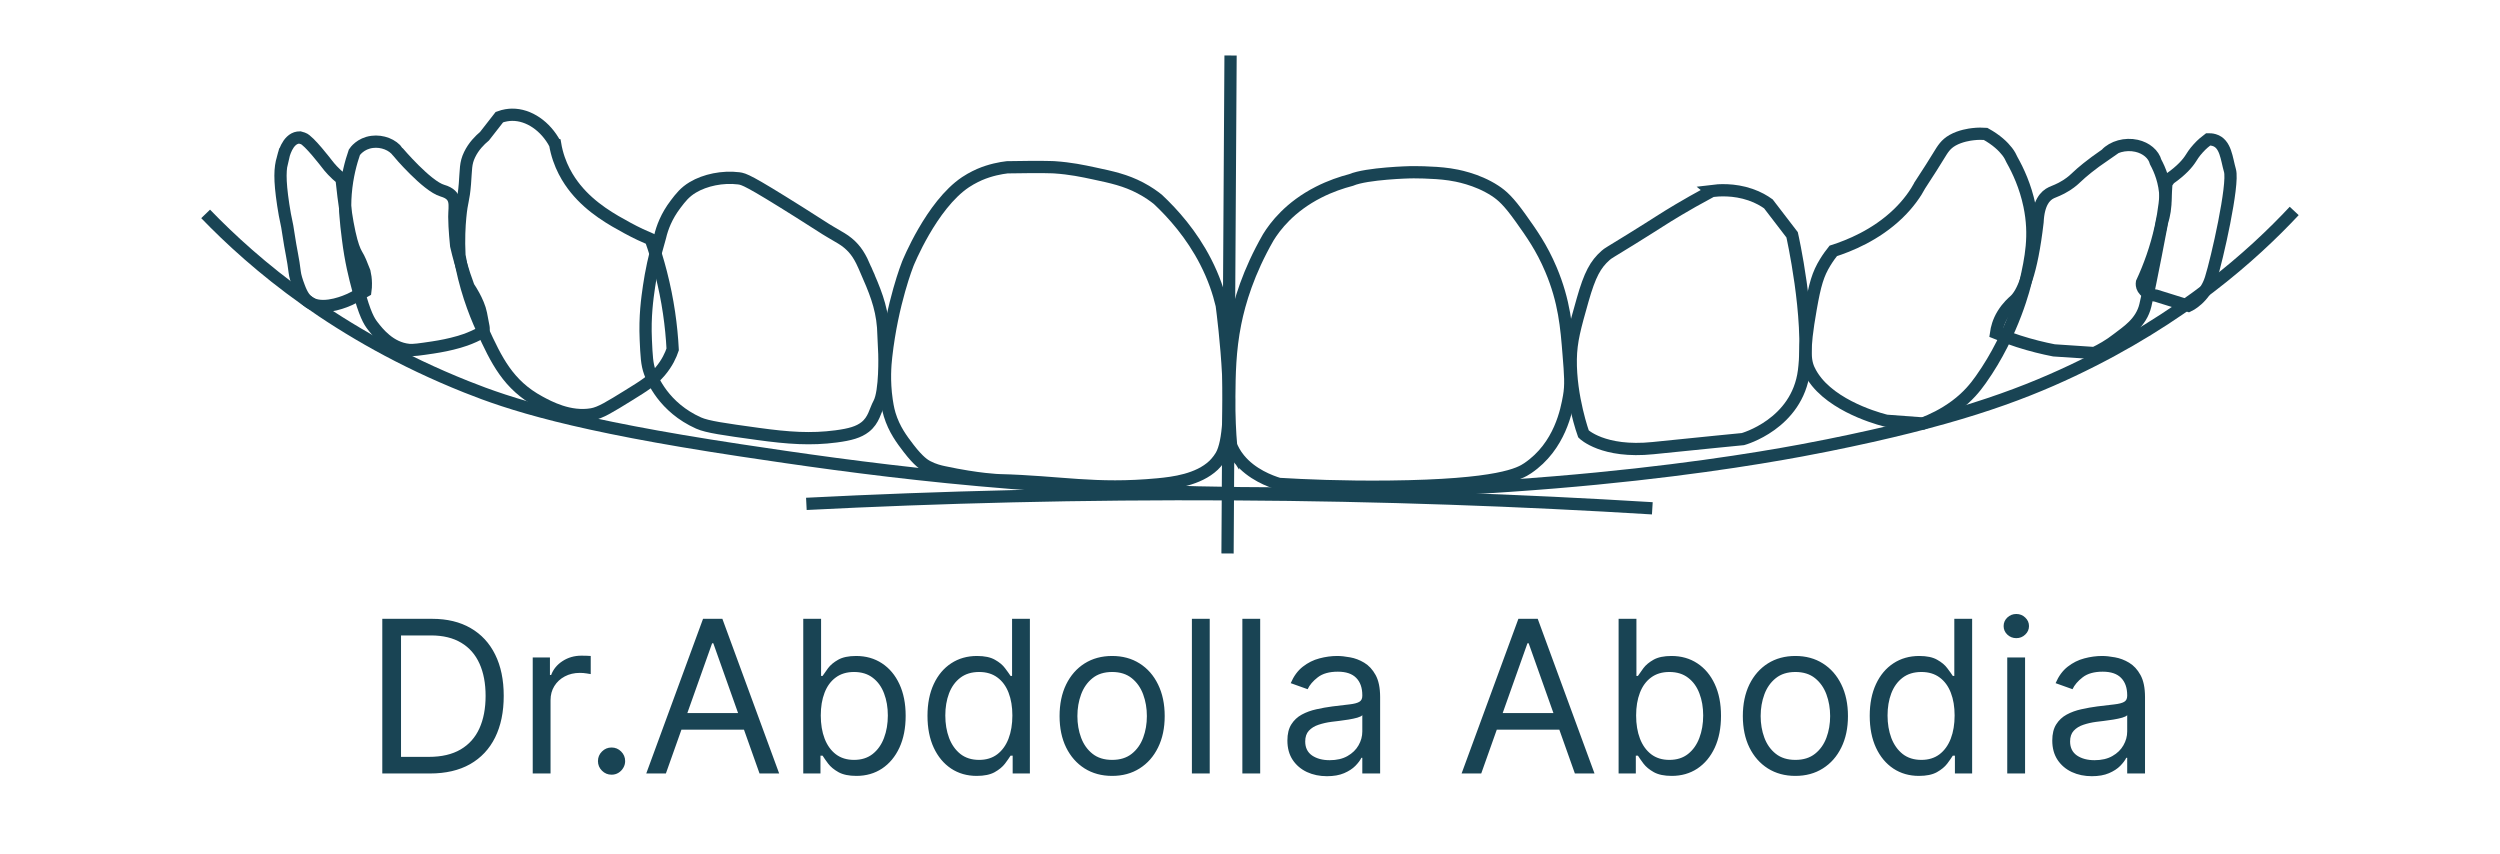 <svg width="612" height="209" viewBox="0 0 612 209" fill="none" xmlns="http://www.w3.org/2000/svg">
<g clip-path="url(#clip0_85_118)">
<path d="M105.269 189.348H93.585V151.487H105.786C109.459 151.487 112.602 152.245 115.215 153.76C117.828 155.264 119.831 157.427 121.223 160.25C122.616 163.06 123.312 166.424 123.312 170.344C123.312 174.287 122.61 177.683 121.205 180.53C119.8 183.365 117.754 185.546 115.067 187.074C112.38 188.59 109.114 189.348 105.269 189.348ZM98.17 185.281H104.973C108.103 185.281 110.698 184.677 112.756 183.469C114.814 182.262 116.349 180.542 117.359 178.312C118.37 176.081 118.875 173.425 118.875 170.344C118.875 167.287 118.376 164.656 117.378 162.449C116.38 160.231 114.888 158.53 112.904 157.347C110.92 156.152 108.449 155.554 105.491 155.554H98.17V185.281ZM130.411 189.348V160.952H134.626V165.241H134.922C135.44 163.836 136.377 162.696 137.732 161.821C139.088 160.946 140.616 160.508 142.317 160.508C142.638 160.508 143.038 160.514 143.519 160.527C143.999 160.539 144.363 160.558 144.61 160.582V165.019C144.462 164.982 144.123 164.927 143.593 164.853C143.075 164.767 142.527 164.723 141.947 164.723C140.567 164.723 139.335 165.013 138.25 165.592C137.178 166.159 136.327 166.948 135.699 167.959C135.082 168.957 134.774 170.097 134.774 171.379V189.348H130.411ZM149.707 189.644C148.795 189.644 148.013 189.318 147.36 188.664C146.706 188.011 146.38 187.229 146.38 186.316C146.38 185.404 146.706 184.622 147.36 183.969C148.013 183.315 148.795 182.989 149.707 182.989C150.619 182.989 151.402 183.315 152.055 183.969C152.708 184.622 153.035 185.404 153.035 186.316C153.035 186.92 152.881 187.475 152.573 187.98C152.277 188.486 151.877 188.892 151.371 189.2C150.878 189.496 150.324 189.644 149.707 189.644ZM163.009 189.348H158.202L172.105 151.487H176.837L190.74 189.348H185.933L174.619 157.476H174.323L163.009 189.348ZM164.784 174.559H184.158V178.626H164.784V174.559ZM196.637 189.348V151.487H201V165.463H201.37C201.69 164.97 202.134 164.341 202.701 163.577C203.28 162.801 204.106 162.111 205.178 161.507C206.263 160.89 207.73 160.582 209.578 160.582C211.969 160.582 214.077 161.18 215.901 162.376C217.725 163.571 219.148 165.266 220.171 167.46C221.194 169.653 221.706 172.242 221.706 175.224C221.706 178.231 221.194 180.838 220.171 183.044C219.148 185.238 217.731 186.939 215.919 188.147C214.108 189.342 212.019 189.94 209.652 189.94C207.828 189.94 206.368 189.638 205.271 189.034C204.174 188.418 203.33 187.722 202.738 186.945C202.146 186.156 201.69 185.503 201.37 184.985H200.852V189.348H196.637ZM200.926 175.15C200.926 177.295 201.241 179.187 201.869 180.826C202.498 182.453 203.416 183.728 204.624 184.653C205.831 185.565 207.31 186.021 209.061 186.021C210.885 186.021 212.407 185.54 213.627 184.579C214.859 183.605 215.784 182.299 216.4 180.659C217.029 179.008 217.343 177.171 217.343 175.15C217.343 173.154 217.035 171.354 216.419 169.752C215.815 168.137 214.896 166.862 213.664 165.925C212.444 164.976 210.909 164.502 209.061 164.502C207.286 164.502 205.795 164.951 204.587 165.851C203.379 166.739 202.467 167.983 201.851 169.586C201.234 171.175 200.926 173.03 200.926 175.15ZM239.102 189.94C236.736 189.94 234.647 189.342 232.835 188.147C231.023 186.939 229.606 185.238 228.583 183.044C227.56 180.838 227.049 178.231 227.049 175.224C227.049 172.242 227.56 169.653 228.583 167.46C229.606 165.266 231.03 163.571 232.854 162.376C234.678 161.18 236.785 160.582 239.176 160.582C241.025 160.582 242.485 160.89 243.558 161.507C244.642 162.111 245.468 162.801 246.035 163.577C246.614 164.341 247.064 164.97 247.385 165.463H247.754V151.487H252.117V189.348H247.902V184.985H247.385C247.064 185.503 246.608 186.156 246.017 186.945C245.425 187.722 244.581 188.418 243.484 189.034C242.387 189.638 240.926 189.94 239.102 189.94ZM239.694 186.021C241.444 186.021 242.923 185.565 244.131 184.653C245.339 183.728 246.257 182.453 246.885 180.826C247.514 179.187 247.828 177.295 247.828 175.15C247.828 173.03 247.52 171.175 246.904 169.586C246.288 167.983 245.376 166.739 244.168 165.851C242.96 164.951 241.469 164.502 239.694 164.502C237.845 164.502 236.305 164.976 235.072 165.925C233.852 166.862 232.934 168.137 232.318 169.752C231.714 171.354 231.412 173.154 231.412 175.15C231.412 177.171 231.72 179.008 232.336 180.659C232.965 182.299 233.889 183.605 235.109 184.579C236.342 185.54 237.87 186.021 239.694 186.021ZM272.25 189.94C269.686 189.94 267.437 189.33 265.502 188.11C263.579 186.89 262.076 185.183 260.991 182.989C259.919 180.795 259.383 178.231 259.383 175.298C259.383 172.34 259.919 169.758 260.991 167.552C262.076 165.346 263.579 163.633 265.502 162.413C267.437 161.192 269.686 160.582 272.25 160.582C274.813 160.582 277.057 161.192 278.979 162.413C280.914 163.633 282.418 165.346 283.49 167.552C284.575 169.758 285.117 172.34 285.117 175.298C285.117 178.231 284.575 180.795 283.49 182.989C282.418 185.183 280.914 186.89 278.979 188.11C277.057 189.33 274.813 189.94 272.25 189.94ZM272.25 186.021C274.197 186.021 275.799 185.522 277.057 184.523C278.314 183.525 279.244 182.212 279.848 180.585C280.452 178.959 280.754 177.196 280.754 175.298C280.754 173.4 280.452 171.631 279.848 169.992C279.244 168.353 278.314 167.028 277.057 166.018C275.799 165.007 274.197 164.502 272.25 164.502C270.303 164.502 268.7 165.007 267.443 166.018C266.186 167.028 265.256 168.353 264.652 169.992C264.048 171.631 263.746 173.4 263.746 175.298C263.746 177.196 264.048 178.959 264.652 180.585C265.256 182.212 266.186 183.525 267.443 184.523C268.7 185.522 270.303 186.021 272.25 186.021ZM296.14 151.487V189.348H291.777V151.487H296.14ZM308.494 151.487V189.348H304.131V151.487H308.494ZM324.841 190.014C323.042 190.014 321.409 189.675 319.942 188.997C318.476 188.307 317.311 187.315 316.448 186.021C315.585 184.714 315.154 183.137 315.154 181.288C315.154 179.661 315.475 178.342 316.115 177.332C316.756 176.309 317.613 175.508 318.685 174.928C319.757 174.349 320.941 173.918 322.235 173.634C323.541 173.338 324.854 173.104 326.172 172.932C327.898 172.71 329.297 172.544 330.369 172.433C331.454 172.309 332.242 172.106 332.735 171.823C333.241 171.539 333.493 171.046 333.493 170.344V170.196C333.493 168.372 332.994 166.954 331.996 165.944C331.01 164.933 329.513 164.428 327.504 164.428C325.421 164.428 323.788 164.884 322.604 165.796C321.421 166.708 320.589 167.681 320.109 168.717L315.968 167.238C316.707 165.512 317.693 164.169 318.926 163.207C320.17 162.234 321.526 161.556 322.993 161.174C324.472 160.779 325.926 160.582 327.356 160.582C328.268 160.582 329.315 160.693 330.499 160.915C331.694 161.125 332.846 161.562 333.956 162.228C335.077 162.893 336.008 163.898 336.747 165.241C337.487 166.584 337.856 168.384 337.856 170.639V189.348H333.493V185.503H333.272C332.976 186.119 332.483 186.779 331.793 187.481C331.102 188.184 330.184 188.781 329.038 189.274C327.892 189.767 326.493 190.014 324.841 190.014ZM325.507 186.095C327.232 186.095 328.687 185.756 329.87 185.078C331.065 184.4 331.965 183.525 332.569 182.453C333.185 181.38 333.493 180.253 333.493 179.069V175.076C333.309 175.298 332.902 175.501 332.273 175.686C331.657 175.859 330.942 176.013 330.129 176.149C329.328 176.272 328.545 176.383 327.781 176.481C327.029 176.568 326.419 176.642 325.951 176.703C324.817 176.851 323.757 177.091 322.771 177.424C321.797 177.745 321.008 178.231 320.404 178.885C319.813 179.526 319.517 180.401 319.517 181.51C319.517 183.026 320.078 184.172 321.199 184.948C322.333 185.713 323.769 186.095 325.507 186.095ZM362.606 189.348H357.799L371.702 151.487H376.435L390.337 189.348H385.53L374.216 157.476H373.92L362.606 189.348ZM364.381 174.559H383.756V178.626H364.381V174.559ZM396.234 189.348V151.487H400.597V165.463H400.967C401.288 164.97 401.731 164.341 402.298 163.577C402.878 162.801 403.703 162.111 404.776 161.507C405.86 160.89 407.327 160.582 409.175 160.582C411.566 160.582 413.674 161.18 415.498 162.376C417.322 163.571 418.746 165.266 419.769 167.46C420.792 169.653 421.303 172.242 421.303 175.224C421.303 178.231 420.792 180.838 419.769 183.044C418.746 185.238 417.328 186.939 415.517 188.147C413.705 189.342 411.616 189.94 409.249 189.94C407.425 189.94 405.965 189.638 404.868 189.034C403.771 188.418 402.927 187.722 402.335 186.945C401.744 186.156 401.288 185.503 400.967 184.985H400.45V189.348H396.234ZM400.523 175.15C400.523 177.295 400.838 179.187 401.466 180.826C402.095 182.453 403.013 183.728 404.221 184.653C405.429 185.565 406.908 186.021 408.658 186.021C410.482 186.021 412.004 185.54 413.224 184.579C414.457 183.605 415.381 182.299 415.997 180.659C416.626 179.008 416.94 177.171 416.94 175.15C416.94 173.154 416.632 171.354 416.016 169.752C415.412 168.137 414.494 166.862 413.261 165.925C412.041 164.976 410.507 164.502 408.658 164.502C406.883 164.502 405.392 164.951 404.184 165.851C402.976 166.739 402.064 167.983 401.448 169.586C400.832 171.175 400.523 173.03 400.523 175.15ZM439.513 189.94C436.949 189.94 434.7 189.33 432.765 188.11C430.842 186.89 429.339 185.183 428.254 182.989C427.182 180.795 426.646 178.231 426.646 175.298C426.646 172.34 427.182 169.758 428.254 167.552C429.339 165.346 430.842 163.633 432.765 162.413C434.7 161.192 436.949 160.582 439.513 160.582C442.077 160.582 444.32 161.192 446.242 162.413C448.177 163.633 449.681 165.346 450.753 167.552C451.838 169.758 452.38 172.34 452.38 175.298C452.38 178.231 451.838 180.795 450.753 182.989C449.681 185.183 448.177 186.89 446.242 188.11C444.32 189.33 442.077 189.94 439.513 189.94ZM439.513 186.021C441.46 186.021 443.063 185.522 444.32 184.523C445.577 183.525 446.507 182.212 447.111 180.585C447.715 178.959 448.017 177.196 448.017 175.298C448.017 173.4 447.715 171.631 447.111 169.992C446.507 168.353 445.577 167.028 444.32 166.018C443.063 165.007 441.46 164.502 439.513 164.502C437.566 164.502 435.963 165.007 434.706 166.018C433.449 167.028 432.519 168.353 431.915 169.992C431.311 171.631 431.009 173.4 431.009 175.298C431.009 177.196 431.311 178.959 431.915 180.585C432.519 182.212 433.449 183.525 434.706 184.523C435.963 185.522 437.566 186.021 439.513 186.021ZM469.763 189.94C467.396 189.94 465.307 189.342 463.496 188.147C461.684 186.939 460.266 185.238 459.243 183.044C458.221 180.838 457.709 178.231 457.709 175.224C457.709 172.242 458.221 169.653 459.243 167.46C460.266 165.266 461.69 163.571 463.514 162.376C465.338 161.18 467.446 160.582 469.837 160.582C471.685 160.582 473.146 160.89 474.218 161.507C475.303 162.111 476.128 162.801 476.695 163.577C477.275 164.341 477.725 164.97 478.045 165.463H478.415V151.487H482.778V189.348H478.563V184.985H478.045C477.725 185.503 477.269 186.156 476.677 186.945C476.085 187.722 475.241 188.418 474.144 189.034C473.047 189.638 471.587 189.94 469.763 189.94ZM470.354 186.021C472.104 186.021 473.583 185.565 474.791 184.653C475.999 183.728 476.917 182.453 477.546 180.826C478.174 179.187 478.489 177.295 478.489 175.15C478.489 173.03 478.181 171.175 477.564 169.586C476.948 167.983 476.036 166.739 474.828 165.851C473.62 164.951 472.129 164.502 470.354 164.502C468.506 164.502 466.965 164.976 465.732 165.925C464.512 166.862 463.594 168.137 462.978 169.752C462.374 171.354 462.072 173.154 462.072 175.15C462.072 177.171 462.38 179.008 462.996 180.659C463.625 182.299 464.549 183.605 465.769 184.579C467.002 185.54 468.53 186.021 470.354 186.021ZM491.374 189.348V160.952H495.737V189.348H491.374ZM493.593 156.219C492.742 156.219 492.009 155.93 491.393 155.35C490.789 154.771 490.487 154.075 490.487 153.261C490.487 152.448 490.789 151.752 491.393 151.172C492.009 150.593 492.742 150.303 493.593 150.303C494.443 150.303 495.17 150.593 495.774 151.172C496.39 151.752 496.699 152.448 496.699 153.261C496.699 154.075 496.39 154.771 495.774 155.35C495.17 155.93 494.443 156.219 493.593 156.219ZM512.085 190.014C510.285 190.014 508.652 189.675 507.185 188.997C505.719 188.307 504.554 187.315 503.691 186.021C502.829 184.714 502.397 183.137 502.397 181.288C502.397 179.661 502.718 178.342 503.359 177.332C503.999 176.309 504.856 175.508 505.928 174.928C507.001 174.349 508.184 173.918 509.478 173.634C510.784 173.338 512.097 173.104 513.416 172.932C515.141 172.71 516.54 172.544 517.612 172.433C518.697 172.309 519.486 172.106 519.979 171.823C520.484 171.539 520.737 171.046 520.737 170.344V170.196C520.737 168.372 520.237 166.954 519.239 165.944C518.253 164.933 516.756 164.428 514.747 164.428C512.664 164.428 511.031 164.884 509.848 165.796C508.664 166.708 507.833 167.681 507.352 168.717L503.211 167.238C503.95 165.512 504.936 164.169 506.169 163.207C507.413 162.234 508.769 161.556 510.236 161.174C511.715 160.779 513.169 160.582 514.599 160.582C515.511 160.582 516.558 160.693 517.742 160.915C518.937 161.125 520.09 161.562 521.199 162.228C522.32 162.893 523.251 163.898 523.99 165.241C524.73 166.584 525.1 168.384 525.1 170.639V189.348H520.737V185.503H520.515C520.219 186.119 519.726 186.779 519.036 187.481C518.346 188.184 517.427 188.781 516.281 189.274C515.135 189.767 513.736 190.014 512.085 190.014ZM512.75 186.095C514.476 186.095 515.93 185.756 517.113 185.078C518.309 184.4 519.208 183.525 519.812 182.453C520.428 181.38 520.737 180.253 520.737 179.069V175.076C520.552 175.298 520.145 175.501 519.516 175.686C518.9 175.859 518.185 176.013 517.372 176.149C516.571 176.272 515.788 176.383 515.024 176.481C514.272 176.568 513.662 176.642 513.194 176.703C512.06 176.851 511 177.091 510.014 177.424C509.04 177.745 508.252 178.231 507.648 178.885C507.056 179.526 506.76 180.401 506.76 181.51C506.76 183.026 507.321 184.172 508.443 184.948C509.576 185.713 511.012 186.095 512.75 186.095Z" fill="#194454"/>
<mask id="mask0_85_118" style="mask-type:luminance" maskUnits="userSpaceOnUse" x="0" y="-24" width="612" height="253">
<path d="M612 -24H0V229H612V-24Z" fill="white"/>
</mask>
<g mask="url(#mask0_85_118)">
<path d="M301.34 108.966C301.74 109.984 302.36 111.169 303.36 112.392C306.4 116.13 310.96 117.809 313.1 118.463C319.37 118.842 328.71 119.253 340.08 119.131C367.05 118.835 372.05 115.917 373.98 114.618C381.93 109.239 383.53 100.259 384.1 97.075C384.61 94.241 384.41 91.757 384.01 86.796C383.48 80.118 382.98 73.796 379.67 65.971C377.4 60.599 374.9 57.097 372.23 53.351C369.32 49.279 367.77 47.866 365.95 46.68C361.5 43.786 356.45 42.92 354.89 42.692C350.77 42.084 345.32 42.167 345.32 42.167C345.32 42.167 334.63 42.411 330.74 44.059C328.42 44.667 325.66 45.586 322.81 47.038C315.7 50.646 312.11 55.448 310.48 58.092C305.58 66.624 303.43 73.956 302.39 79.107C301.04 85.816 300.98 91.772 300.93 97.091C300.88 101.961 301.11 106.04 301.35 108.981L301.34 108.966Z" stroke="#194454" stroke-width="3" stroke-miterlimit="10"/>
<path d="M419 46.764C415.55 48.625 412.79 50.221 410.9 51.338C406.83 53.754 406.29 54.248 399.27 58.593C393.74 62.02 393.74 61.914 393.04 62.537C390.59 64.71 389.21 67.163 387.43 73.424C385.54 80.102 384.59 83.445 384.52 87.935C384.38 97.22 387.64 106.23 387.64 106.23C387.64 106.23 392.41 110.964 404.66 109.702C416.91 108.441 426.67 107.492 426.67 107.492C426.67 107.492 439.96 103.867 441.62 90.769C443.28 77.679 438.71 57.484 438.71 57.484L432.9 49.909C431.92 49.203 430.47 48.321 428.49 47.645C424.43 46.247 420.66 46.544 418.99 46.756L419 46.764Z" stroke="#194454" stroke-width="3" stroke-miterlimit="10"/>
<path d="M470.06 45.252C468.97 47.28 467.29 49.765 464.67 52.295C459.18 57.606 452.54 60.212 448.78 61.42C448.26 62.073 447.54 63.023 446.82 64.2C445.02 67.133 444.3 69.633 443.25 75.604C441.37 86.271 441.83 88.794 443.25 91.331C443.83 92.365 444.41 93.117 444.72 93.497C450.3 100.372 461.79 103.001 461.79 103.001L470.77 103.67C472.84 102.864 475.81 101.512 478.76 99.316C481.76 97.075 483.54 94.857 484.9 92.934C493.05 81.477 495.82 69.169 495.82 69.169C497.15 63.251 498.34 57.666 496.81 50.327C495.82 45.586 494.03 41.772 492.55 39.143C492.27 38.513 491.91 37.806 491.35 37.092C490.41 35.876 488.79 34.281 486.07 32.777C485.31 32.723 484.21 32.693 482.92 32.853C482.24 32.936 479.93 33.233 477.98 34.342C476.29 35.307 475.61 36.461 474.59 38.125C473.63 39.698 472.14 42.084 470.06 45.244V45.252Z" stroke="#194454" stroke-width="3" stroke-miterlimit="10"/>
<path d="M515.54 37.761C511.68 40.42 509.58 42.213 508.36 43.383C508.02 43.71 507.21 44.508 505.86 45.366C504.2 46.43 502.89 46.832 502.2 47.159C500.67 47.873 499.01 49.636 498.79 54.369C497.31 67.103 495.09 71.874 493.13 73.621C492.82 73.895 491.44 75.065 490.3 76.927C489.18 78.75 488.8 80.421 488.64 81.531C490.28 82.214 492.1 82.898 494.1 83.536C497.24 84.547 500.18 85.261 502.8 85.77C506.1 85.99 509.4 86.211 512.7 86.431C514.23 85.702 516.33 84.562 518.45 82.891C520.53 81.257 524.18 79.054 525.19 74.731C526.47 69.291 529.28 54.339 529.28 54.339C529.77 52.766 530.18 50.715 530.11 48.322C530 44.576 528.75 41.582 527.71 39.66C527.2 37.761 525.4 36.226 523.03 35.694C520.29 35.079 517.25 35.899 515.52 37.761H515.54Z" stroke="#194454" stroke-width="3" stroke-miterlimit="10"/>
<path d="M540.549 34.121C539.939 34.577 539.049 35.291 538.159 36.272C537.109 37.419 536.559 38.353 536.309 38.748C535.549 39.956 534.099 41.681 531.089 43.793L530.329 44.864C530.199 48.055 529.809 51.649 528.959 55.547C527.809 60.804 526.109 65.37 524.349 69.162C524.299 69.488 524.279 70.066 524.649 70.674C525.499 72.079 527.609 72.36 527.829 72.383C530.479 73.211 533.119 74.039 535.769 74.86C535.769 74.86 539.689 73.044 541.209 68.25C542.729 63.456 546.869 45.115 545.889 41.727C545.059 38.87 544.889 35.124 542.029 34.289C541.439 34.114 540.899 34.106 540.559 34.121H540.549Z" stroke="#194454" stroke-width="3" stroke-miterlimit="10"/>
<path d="M299.08 74.716C298.35 71.616 297.15 67.976 295.13 64.048C291.69 57.347 287.15 52.28 283.44 48.8C282.53 48.071 281.1 47.022 279.14 45.996C275.54 44.112 272.27 43.391 267.83 42.449C264.95 41.833 262.09 41.225 258.12 40.952C258.12 40.952 255.68 40.785 246.56 40.952C244.97 41.142 242.48 41.582 239.8 42.73C239.8 42.73 237.99 43.505 236.36 44.599C227.98 50.213 222.22 64.588 222.22 64.588C222.22 64.588 218.4 74.13 216.93 87.29C216.7 89.326 216.37 93.208 217.05 97.941C217.35 100.015 217.68 101.14 217.79 101.489C218.9 105.129 220.77 107.598 222.46 109.801C224.92 113 226.34 113.836 227.01 114.193C228.62 115.051 230.12 115.393 231.07 115.591C239.65 117.429 244.59 117.551 244.59 117.551C259.62 117.931 268.05 120.028 283.44 118.576C287.23 118.219 293.33 117.467 297.09 113.904C297.09 113.904 298.17 112.878 298.93 111.571C302.92 104.741 299.51 77.96 299.08 74.716Z" stroke="#194454" stroke-width="3" stroke-miterlimit="10"/>
<path d="M211.88 65.887C214.1 70.993 215.77 74.822 216.19 80.117L216.49 86.659C216.49 86.659 216.79 95.791 215.19 98.762C214.21 100.57 213.94 102.842 211.79 104.536C210.2 105.782 208.12 106.375 204.67 106.83C198.52 107.643 192.97 107.248 185.54 106.223C177.28 105.083 173.15 104.513 171.01 103.556C162.47 99.734 159.67 92.752 159.09 91.149C158.36 89.136 158.27 87.145 158.09 83.156C157.83 77.428 158.45 73.074 158.89 70.066C159.37 66.806 160.18 62.688 161.59 57.963C162.1 55.775 163.14 52.933 165.4 49.97C166.62 48.367 167.63 47.045 169.61 45.86C172.61 44.067 176.9 43.17 180.83 43.656C182.12 43.816 183.18 44.105 195.66 51.953C201.95 55.911 201.22 55.554 203.37 56.823C205.72 58.213 206.49 58.586 207.58 59.49C209.58 61.154 210.59 62.894 211.89 65.887H211.88Z" stroke="#194454" stroke-width="3" stroke-miterlimit="10"/>
<path d="M135.89 35.238C136.77 40.488 139.25 44.158 140.88 46.171C144.8 51.018 149.98 53.845 153.54 55.79C155.84 57.043 157.87 57.963 159.3 58.563C160.21 61.138 161.05 63.858 161.79 66.73C163.55 73.545 164.38 79.882 164.67 85.534C164.21 86.894 163.35 88.862 161.6 90.929C159.71 93.155 157.7 94.424 153.92 96.756C149.28 99.628 146.96 101.064 144.9 101.421C139.43 102.371 134.33 99.605 132.04 98.359C124.39 94.211 121.53 88.216 118.03 80.573C116.05 76.25 113.74 70.119 112.47 62.498C112.27 58.586 112.45 55.402 112.66 53.169C113.06 48.906 113.47 49.271 113.81 45.001C114.1 41.461 113.91 40.032 114.96 37.859C115.95 35.8 117.46 34.304 118.61 33.339C119.82 31.781 121.04 30.231 122.25 28.674C123.45 28.233 124.5 28.104 125.32 28.089C129.47 28.028 133.58 30.907 135.87 35.231L135.89 35.238Z" stroke="#194454" stroke-width="3" stroke-miterlimit="10"/>
<path d="M97.409 37.206C97.409 37.206 104.479 45.564 108.299 46.673C112.119 47.782 111.219 50.259 111.219 53.07C111.219 55.881 111.669 60.151 111.669 60.151C111.959 61.428 112.299 62.734 112.679 64.079C113.299 66.237 113.979 68.288 114.699 70.218C115.069 70.765 115.529 71.502 116.009 72.383C116.699 73.652 117.449 75.293 117.739 76.79C118.369 80.118 118.589 80.634 118.239 81.06C117.899 81.485 117.279 81.766 116.059 82.329C114.489 83.05 113.139 83.468 112.349 83.696C110.119 84.342 107.999 84.752 105.949 85.064C102.789 85.535 101.209 85.77 100.109 85.664C95.439 85.208 92.529 81.439 91.239 79.776C90.389 78.682 89.329 77.048 87.649 70.734C86.879 67.84 85.869 63.973 85.179 58.366C84.649 54.073 84.299 51.239 84.619 47.357C84.959 43.14 85.919 39.691 86.749 37.29C86.879 37.092 88.219 35.094 91.129 34.73C93.579 34.426 96.129 35.413 97.419 37.206H97.409Z" stroke="#194454" stroke-width="3" stroke-miterlimit="10"/>
<path d="M69.23 38.741C68.54 41.187 68.38 43.778 69.34 50.175C69.98 54.415 70.11 53.7 70.69 57.765C71.11 60.728 71.82 63.669 72.15 66.639C72.25 67.52 72.62 68.774 73.19 70.263C73.95 72.277 74.75 73.652 76.42 74.404C79.79 75.916 84.92 73.621 85.63 73.295C86.99 72.664 89.45 71.243 89.45 71.243C89.53 70.674 89.57 70.043 89.56 69.367C89.55 68.311 89.41 67.361 89.22 66.556C88.41 64.481 88.01 63.441 87.31 62.293C86.27 60.569 84.9 56.094 83.61 43.786C81.83 42.334 80.7 41.02 80.02 40.116C80.02 40.116 75.59 34.311 74.18 33.886L73.39 33.65C73.24 33.65 73.09 33.658 72.95 33.681C70.33 34.068 69.4 38.011 69.24 38.748L69.23 38.741Z" stroke="#194454" stroke-width="3" stroke-miterlimit="10"/>
<path d="M50.34 52.363C62.07 64.512 82.41 82.017 114.13 94.682C124.68 98.899 140.18 104.042 181.25 110.234C208.88 114.398 248.11 120.088 303.6 120.727C382.59 121.631 434.84 111.556 447.46 109.011C477.34 102.994 493.68 97.174 507.35 90.701C534.33 77.937 551.61 62.347 561.62 51.642" stroke="#194454" stroke-width="3" stroke-miterlimit="10"/>
<path d="M197.399 123.348C229.909 121.699 264.819 120.787 301.869 121C338.239 121.205 372.529 122.474 404.489 124.434" stroke="#194454" stroke-width="3" stroke-miterlimit="10"/>
<path d="M301.24 13.585C301.05 45.465 300.85 77.337 300.66 109.216L300.5 135.489" stroke="#194454" stroke-width="3" stroke-miterlimit="10"/>
</g>
</g>
<defs>
<clipPath id="clip0_85_118">
<rect width="612" height="209" fill="white"/>
</clipPath>
</defs>
</svg>
